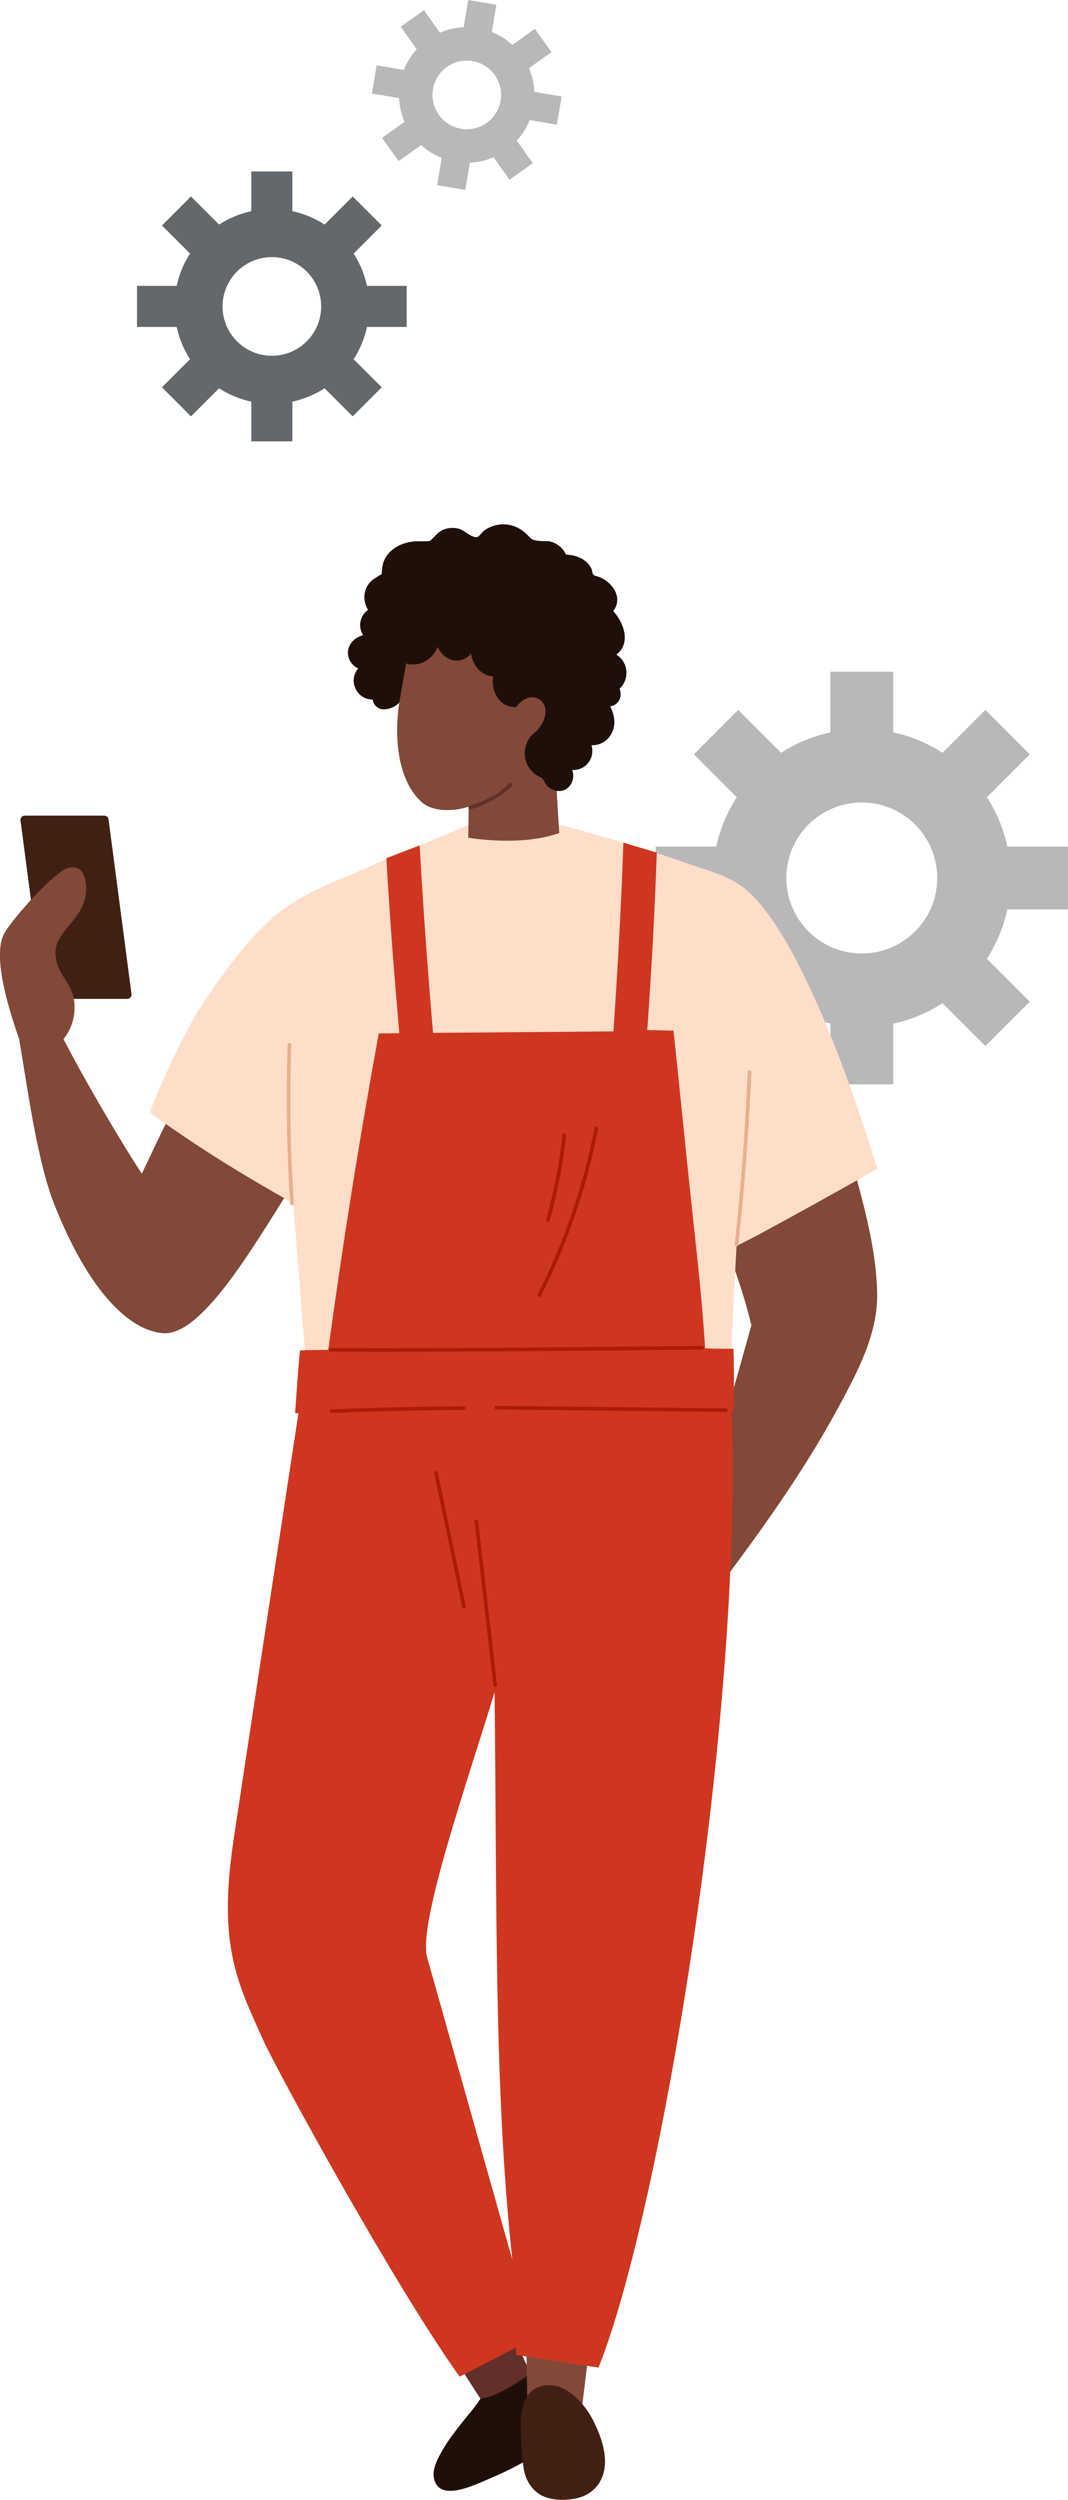 <svg xmlns="http://www.w3.org/2000/svg" width="316" height="739" viewBox="0 0 316 739" fill="none"><g clip-path="url(#clip0_145_1135)"><path d="M316 268.843V250.266H298.052C296.917 244.984 294.844 240.066 292 235.681L304.693 222.988L291.565 209.86L278.871 222.553C274.486 219.709 269.554 217.636 264.286 216.501V198.554H245.708V216.501C240.426 217.636 235.508 219.709 231.123 222.553L218.429 209.86L205.301 222.988L217.994 235.681C215.15 240.066 213.077 244.998 211.942 250.266H193.994V268.843H211.942C213.077 274.125 215.15 279.043 217.994 283.428L205.301 296.121L218.429 309.249L231.123 296.556C235.508 299.4 240.44 301.473 245.708 302.608V320.555H264.286V302.608C269.568 301.473 274.486 299.4 278.871 296.556L291.565 309.249L304.693 296.121L292 283.428C294.844 279.043 296.917 274.111 298.052 268.843H316ZM254.983 281.873C242.653 281.873 232.664 271.883 232.664 259.554C232.664 247.225 242.653 237.236 254.983 237.236C267.313 237.236 277.302 247.225 277.302 259.554C277.302 271.883 267.313 281.873 254.983 281.873Z" fill="#B8B8B8"></path><path d="M120.325 96.657V84.51H108.584C107.841 81.064 106.482 77.841 104.633 74.969L112.941 66.661L104.352 58.073L96.044 66.381C93.172 64.531 89.949 63.158 86.503 62.43V50.689H74.355V62.43C70.909 63.172 67.686 64.531 64.814 66.381L56.505 58.073L47.917 66.661L56.225 74.969C54.376 77.841 53.003 81.064 52.274 84.51H40.533V96.657H52.274C53.017 100.103 54.376 103.326 56.225 106.198L47.917 114.506L56.505 123.094L64.814 114.786C67.686 116.636 70.909 118.009 74.355 118.737V130.478H86.503V118.737C89.949 117.995 93.172 116.636 96.044 114.786L104.352 123.094L112.941 114.506L104.633 106.198C106.482 103.326 107.855 100.103 108.584 96.657H120.325ZM80.436 105.175C72.38 105.175 65.851 98.646 65.851 90.591C65.851 82.534 72.38 76.006 80.436 76.006C88.492 76.006 95.021 82.534 95.021 90.591C95.021 98.646 88.492 105.175 80.436 105.175Z" fill="#64676B"></path><path d="M163.17 15.411L158.266 8.532L151.611 13.268C149.804 11.614 147.73 10.34 145.516 9.457L146.875 1.401L138.539 0L137.18 8.056C134.798 8.168 132.43 8.686 130.174 9.667L125.439 3.012L118.559 7.916L123.295 14.571C121.642 16.378 120.367 18.451 119.484 20.665L111.428 19.306L110.027 27.642L118.083 29.001C118.195 31.383 118.714 33.751 119.694 36.006L113.039 40.742L117.943 47.621L124.598 42.886C126.406 44.539 128.479 45.814 130.693 46.696L129.334 54.752L137.67 56.153L139.029 48.097C141.411 47.985 143.779 47.467 146.035 46.486L150.77 53.141L157.65 48.237L152.914 41.583C154.567 39.775 155.842 37.702 156.725 35.488L164.781 36.847L166.182 28.511L158.126 27.152C158.014 24.77 157.496 22.402 156.515 20.147L163.17 15.411ZM144.003 36.329C139.436 39.579 133.103 38.514 129.852 33.947C126.602 29.38 127.666 23.047 132.234 19.797C136.802 16.546 143.134 17.611 146.385 22.178C149.635 26.746 148.571 33.078 144.003 36.329Z" fill="#B8B8B8"></path><path d="M32.113 242.21L38.908 293.852C39.006 294.608 38.418 295.295 37.647 295.295H14.123C13.493 295.295 12.96 294.818 12.862 294.188L6.067 242.56C5.969 241.789 6.543 241.117 7.328 241.117H30.852C31.482 241.117 32.029 241.593 32.113 242.224V242.21Z" fill="#402013"></path><path d="M158.322 704.507L143.863 711.806L122.301 678.28L141.72 668.851L158.322 704.507Z" fill="#622F2A"></path><path d="M130.637 724.822C132.402 721.655 134.658 718.797 136.886 715.939C138.581 713.782 140.697 711.47 142.154 709.13C147.856 708.598 156.963 701.635 156.963 701.635C159.009 704.843 166.617 715.449 163.632 720.45C160.606 725.536 151.037 730.118 145.054 732.653C140.29 734.671 130.945 739.308 128.675 733.634C127.499 730.692 129.194 727.414 130.637 724.822Z" fill="#1F0F09"></path><path d="M1.331 275.806C3.601 271.757 15.818 257.873 20.064 256.612C23.286 255.66 24.911 257.677 25.36 260.815C26.859 271.547 15.748 274.489 16.421 282.405C16.939 288.584 21.493 290.265 22.011 296.555C22.333 300.464 21.212 304.219 18.788 307.175C24.393 318.117 35.195 336.681 41.948 346.95C45.759 339.231 49.879 329.578 54.614 322.39L86.951 349.668C76.205 366.341 60.289 394.697 48.492 394.137C40.365 393.759 27.741 385.269 16.169 356.323C10.928 343.21 8.112 321.354 5.646 307.091C2.242 297.424 -2.312 282.279 1.317 275.806H1.331Z" fill="#824938"></path><path d="M208.733 434.333C214.295 422.172 218.611 404.659 222.324 391.811C219.395 379.777 216.327 372.813 212.418 361.045C224.257 353.479 252.013 343.21 252.013 343.21C255.445 355.665 259.256 369.073 259.536 382.06C259.817 394.333 253.722 405.569 248.048 416.077C236.867 436.742 222.912 455.698 208.733 474.388V434.333Z" fill="#824938"></path><path d="M156.038 711.302L172.235 711.54L176.971 671.961H155.38L156.038 711.302Z" fill="#824938"></path><path d="M156.333 707.939C158 705.571 161.124 704.815 164.039 705.235C167.499 705.74 172.767 709.55 176.046 716.626C178.498 721.865 180.487 728.408 177.545 733.592C175.934 736.436 173.076 738.187 169.881 738.706C166.827 739.224 162.974 739.196 160.172 737.669C157.285 736.1 155.492 733.088 154.974 729.907C154.343 726.097 154.217 722.062 154.091 718.209C153.993 714.72 154.273 710.895 156.319 707.939H156.333Z" fill="#402013"></path><path d="M60.387 296.037C66.453 287.253 72.73 278.23 80.828 271.169C88.871 264.164 99.197 260.577 108.85 256.402C118.405 252.269 128.675 248.136 138.245 244.003H166.631C178.526 247.365 190.982 250.812 202.611 255.015C208.271 257.061 214.982 258.56 219.802 262.244C239.697 277.445 259.564 345.549 259.564 345.549C259.564 345.549 224.369 365.43 217.924 368.302C217.35 379.146 216.803 389.976 216.243 400.82H90.328L86.755 355.721C70.937 346.782 59.154 339.553 44.386 328.961C43.98 328.681 53.745 305.718 60.415 296.051L60.387 296.037Z" fill="#FFDEC9"></path><path d="M138.539 247.66L138.679 238.455C134.7 239.842 128.283 240.206 124.836 237.18C118.139 231.324 115.898 218.616 118.672 204.494C120.003 197.755 120.241 193.468 122.413 189.223C126.28 186.056 132.795 184.431 146.301 184.361C152.494 184.333 160.466 214.665 160.984 214.609C161.068 220.2 164.249 223.912 164.249 223.912C164.557 232.529 165.468 246.245 165.468 246.245C154.245 250.378 138.539 247.66 138.539 247.66Z" fill="#824938"></path><path d="M138.973 238.231C143.303 236.886 147.492 234.854 150.7 231.562C151.191 231.057 151.933 231.828 151.471 232.332C148.136 235.751 143.779 237.88 139.254 239.281C138.595 239.478 138.315 238.441 138.987 238.245L138.973 238.231Z" fill="#622F2A"></path><path d="M69.059 544.229C72.506 521.168 88.296 417.814 88.296 417.814L87.329 417.702C87.329 417.702 88.198 404.337 88.758 399.195C88.758 399.195 95.175 399.041 97.123 399.069C101.396 367.77 106.37 336.583 112.072 305.522L118.153 305.452C116.556 286.958 115.365 272.22 114.328 253.698L124.164 249.915C125.201 268.409 126.546 286.888 128.129 305.34C161.026 305.074 148.599 305.172 181.496 304.906C182.785 286.272 183.808 267.764 184.452 249.103L194.33 252.059C193.685 270.594 192.803 286.02 191.514 304.513L199.276 304.681C201.125 321.886 202.877 339.987 204.726 357.192C206.211 370.964 207.794 384.75 208.621 398.592C212.488 398.817 217.013 398.704 217.013 398.704C217.336 405.696 217.013 417.03 217.013 417.03L216.453 417.072C219.858 507.676 195.381 654.392 177.083 699.911L152.746 696.157C152.704 695.442 152.676 694.714 152.648 693.999L135.989 702.601C116.654 675.562 82.047 612.375 77.76 602.862C70.026 585.672 64.506 574.814 69.073 544.215L69.059 544.229ZM151.583 667.912C146.091 617.699 147.071 561.378 146.329 500.251C138.875 525.035 123.547 568.593 126.377 578.624C133.607 604.193 151.429 667.604 151.583 667.912Z" fill="#CF361F"></path><path d="M102.994 192.249C103.386 189.937 105.263 188.326 107.435 187.78C105.782 185.132 106.58 181.909 108.878 180.298C107.575 178.071 107.365 175.353 108.808 173.027C109.649 171.668 110.798 171.023 112.101 170.211C113.39 169.44 112.829 170.029 113.011 168.642C113.123 167.731 113.165 166.96 113.502 166.078C114.833 162.589 118.209 160.67 121.754 160.151C123.127 159.941 124.458 160.053 125.817 160.011C127.485 159.955 127.078 160.053 128.073 159.101C129.152 158.05 129.838 157.111 131.309 156.537C132.725 155.99 134.252 155.92 135.737 156.285C137.278 156.677 139.8 159.241 141.285 158.736C141.818 158.554 142.756 157.209 143.275 156.831C144.017 156.285 144.858 155.85 145.727 155.556C147.45 154.94 149.383 154.828 151.163 155.276C152.998 155.724 154.567 156.691 155.898 157.994C157.468 159.507 157.342 159.787 160.438 159.969C161.335 160.025 162.077 159.885 162.96 160.123C165.019 160.67 166.617 162.127 167.471 163.948C169.419 164.074 171.324 164.481 172.936 165.671C173.818 166.33 174.561 167.171 175.023 168.179C175.219 168.614 175.233 169.468 175.486 169.791C175.822 170.239 176.326 170.239 176.901 170.435C181.076 171.822 184.551 176.67 181.44 180.634C184.677 184.179 186.736 190.246 182.351 193.524C186.12 195.85 186.218 200.949 183.304 203.611C183.612 204.354 183.738 205.152 183.556 206.007C183.248 207.548 181.987 208.655 180.529 208.809C181.86 211.317 182.337 214.357 180.908 216.935C179.717 219.107 177.447 220.41 175.023 220.298C176.116 224.178 173.314 227.793 169.307 227.639C170.035 229.586 169.419 231.968 167.64 233.187C165.468 234.658 162.357 233.551 161.195 231.31C160.83 230.623 160.858 230.329 160.158 229.937C159.513 229.586 158.883 229.292 158.28 228.83C157.173 227.947 156.305 226.784 155.772 225.467C154.637 222.581 155.436 219.373 157.482 217.145C153.222 216.375 152.158 212.914 152.872 208.991C147.576 209.426 145.096 203.835 145.965 199.955C144.97 199.885 143.975 199.618 143.079 199.1C140.921 197.853 139.73 195.583 139.366 193.188C138.273 194.631 136.395 195.471 134.532 195.247C132.192 194.981 130.455 193.272 129.446 191.254C128.339 194.154 125.579 196.382 122.371 196.438C121.446 196.452 121.026 196.438 120.199 196.13C119.723 198.946 118.153 207.632 118.153 207.632C117.215 208.935 114.749 209.902 113.081 209.664C111.596 209.454 110.433 208.249 110.265 206.792C105.445 206.834 102.91 201.16 105.992 197.601C103.946 196.704 102.629 194.477 103.008 192.207L102.994 192.249Z" fill="#1F0F09"></path><path d="M160.158 214.301C158.182 217.538 154.848 219.079 152.718 217.776C150.56 216.473 150.434 212.788 152.41 209.566C154.385 206.343 157.355 205.377 159.499 206.694C161.643 207.997 162.133 211.079 160.158 214.301Z" fill="#824938"></path><path d="M145.979 498.149C144.115 482.038 142.28 465.912 140.416 449.8C140.346 449.113 141.411 449.113 141.495 449.8C143.359 465.926 145.208 482.038 147.058 498.149C147.128 498.836 146.063 498.836 145.979 498.149Z" fill="#AB1B08"></path><path d="M136.746 475.06C134.013 461.891 131.253 448.735 128.493 435.579C128.353 434.907 129.39 434.613 129.53 435.299C132.276 448.455 135.036 461.625 137.782 474.78C137.922 475.453 136.886 475.747 136.746 475.074V475.06Z" fill="#AB1B08"></path><path d="M207.781 398.957C181.118 399.279 154.441 399.489 127.765 399.587C117.775 399.615 107.785 399.629 97.796 399.587C97.109 399.587 97.109 398.508 97.796 398.508C131.436 398.648 165.062 398.326 198.702 397.962C201.728 397.934 204.74 397.892 207.767 397.864C208.467 397.864 208.467 398.929 207.767 398.943L207.781 398.957Z" fill="#AB1B08"></path><path d="M214.828 417.408C192.172 417.156 169.503 416.918 146.847 416.68C146.161 416.68 146.161 415.587 146.847 415.601C169.503 415.839 192.172 416.091 214.828 416.343C215.514 416.343 215.514 417.436 214.828 417.422V417.408Z" fill="#AB1B08"></path><path d="M137.25 416.82C124.192 416.89 111.134 417.198 98.076 417.716C97.389 417.744 97.389 416.666 98.076 416.638C111.134 416.119 124.192 415.811 137.25 415.727C137.95 415.727 137.95 416.792 137.25 416.806V416.82Z" fill="#AB1B08"></path><path d="M176.971 333.683C173.65 350.887 167.948 367.532 160.032 383.181C159.723 383.797 158.785 383.251 159.107 382.635C166.981 367.083 172.627 350.523 175.934 333.402C176.074 332.73 177.097 333.01 176.971 333.697V333.683Z" fill="#AB1B08"></path><path d="M167.513 335.546C166.603 344.092 164.977 352.555 162.652 360.821C162.469 361.493 161.419 361.213 161.601 360.54C163.898 352.358 165.524 343.994 166.42 335.546C166.49 334.86 167.569 334.86 167.499 335.546H167.513Z" fill="#AB1B08"></path><path d="M217.364 367.994C219.227 351.013 220.516 333.977 221.245 316.898C221.287 316.212 222.352 316.198 222.324 316.898C221.595 333.963 220.306 350.999 218.443 367.994C218.373 368.666 217.294 368.68 217.364 367.994Z" fill="#E6B08E"></path><path d="M85.872 355.805C84.822 340.169 84.569 324.478 85.116 308.8C85.144 308.114 86.209 308.1 86.195 308.8C85.648 324.478 85.9 340.169 86.951 355.805C86.993 356.505 85.915 356.505 85.872 355.805Z" fill="#E6B08E"></path></g><defs><clipPath id="clip0_145_1135"><rect width="316" height="739" fill="white"></rect></clipPath></defs></svg>